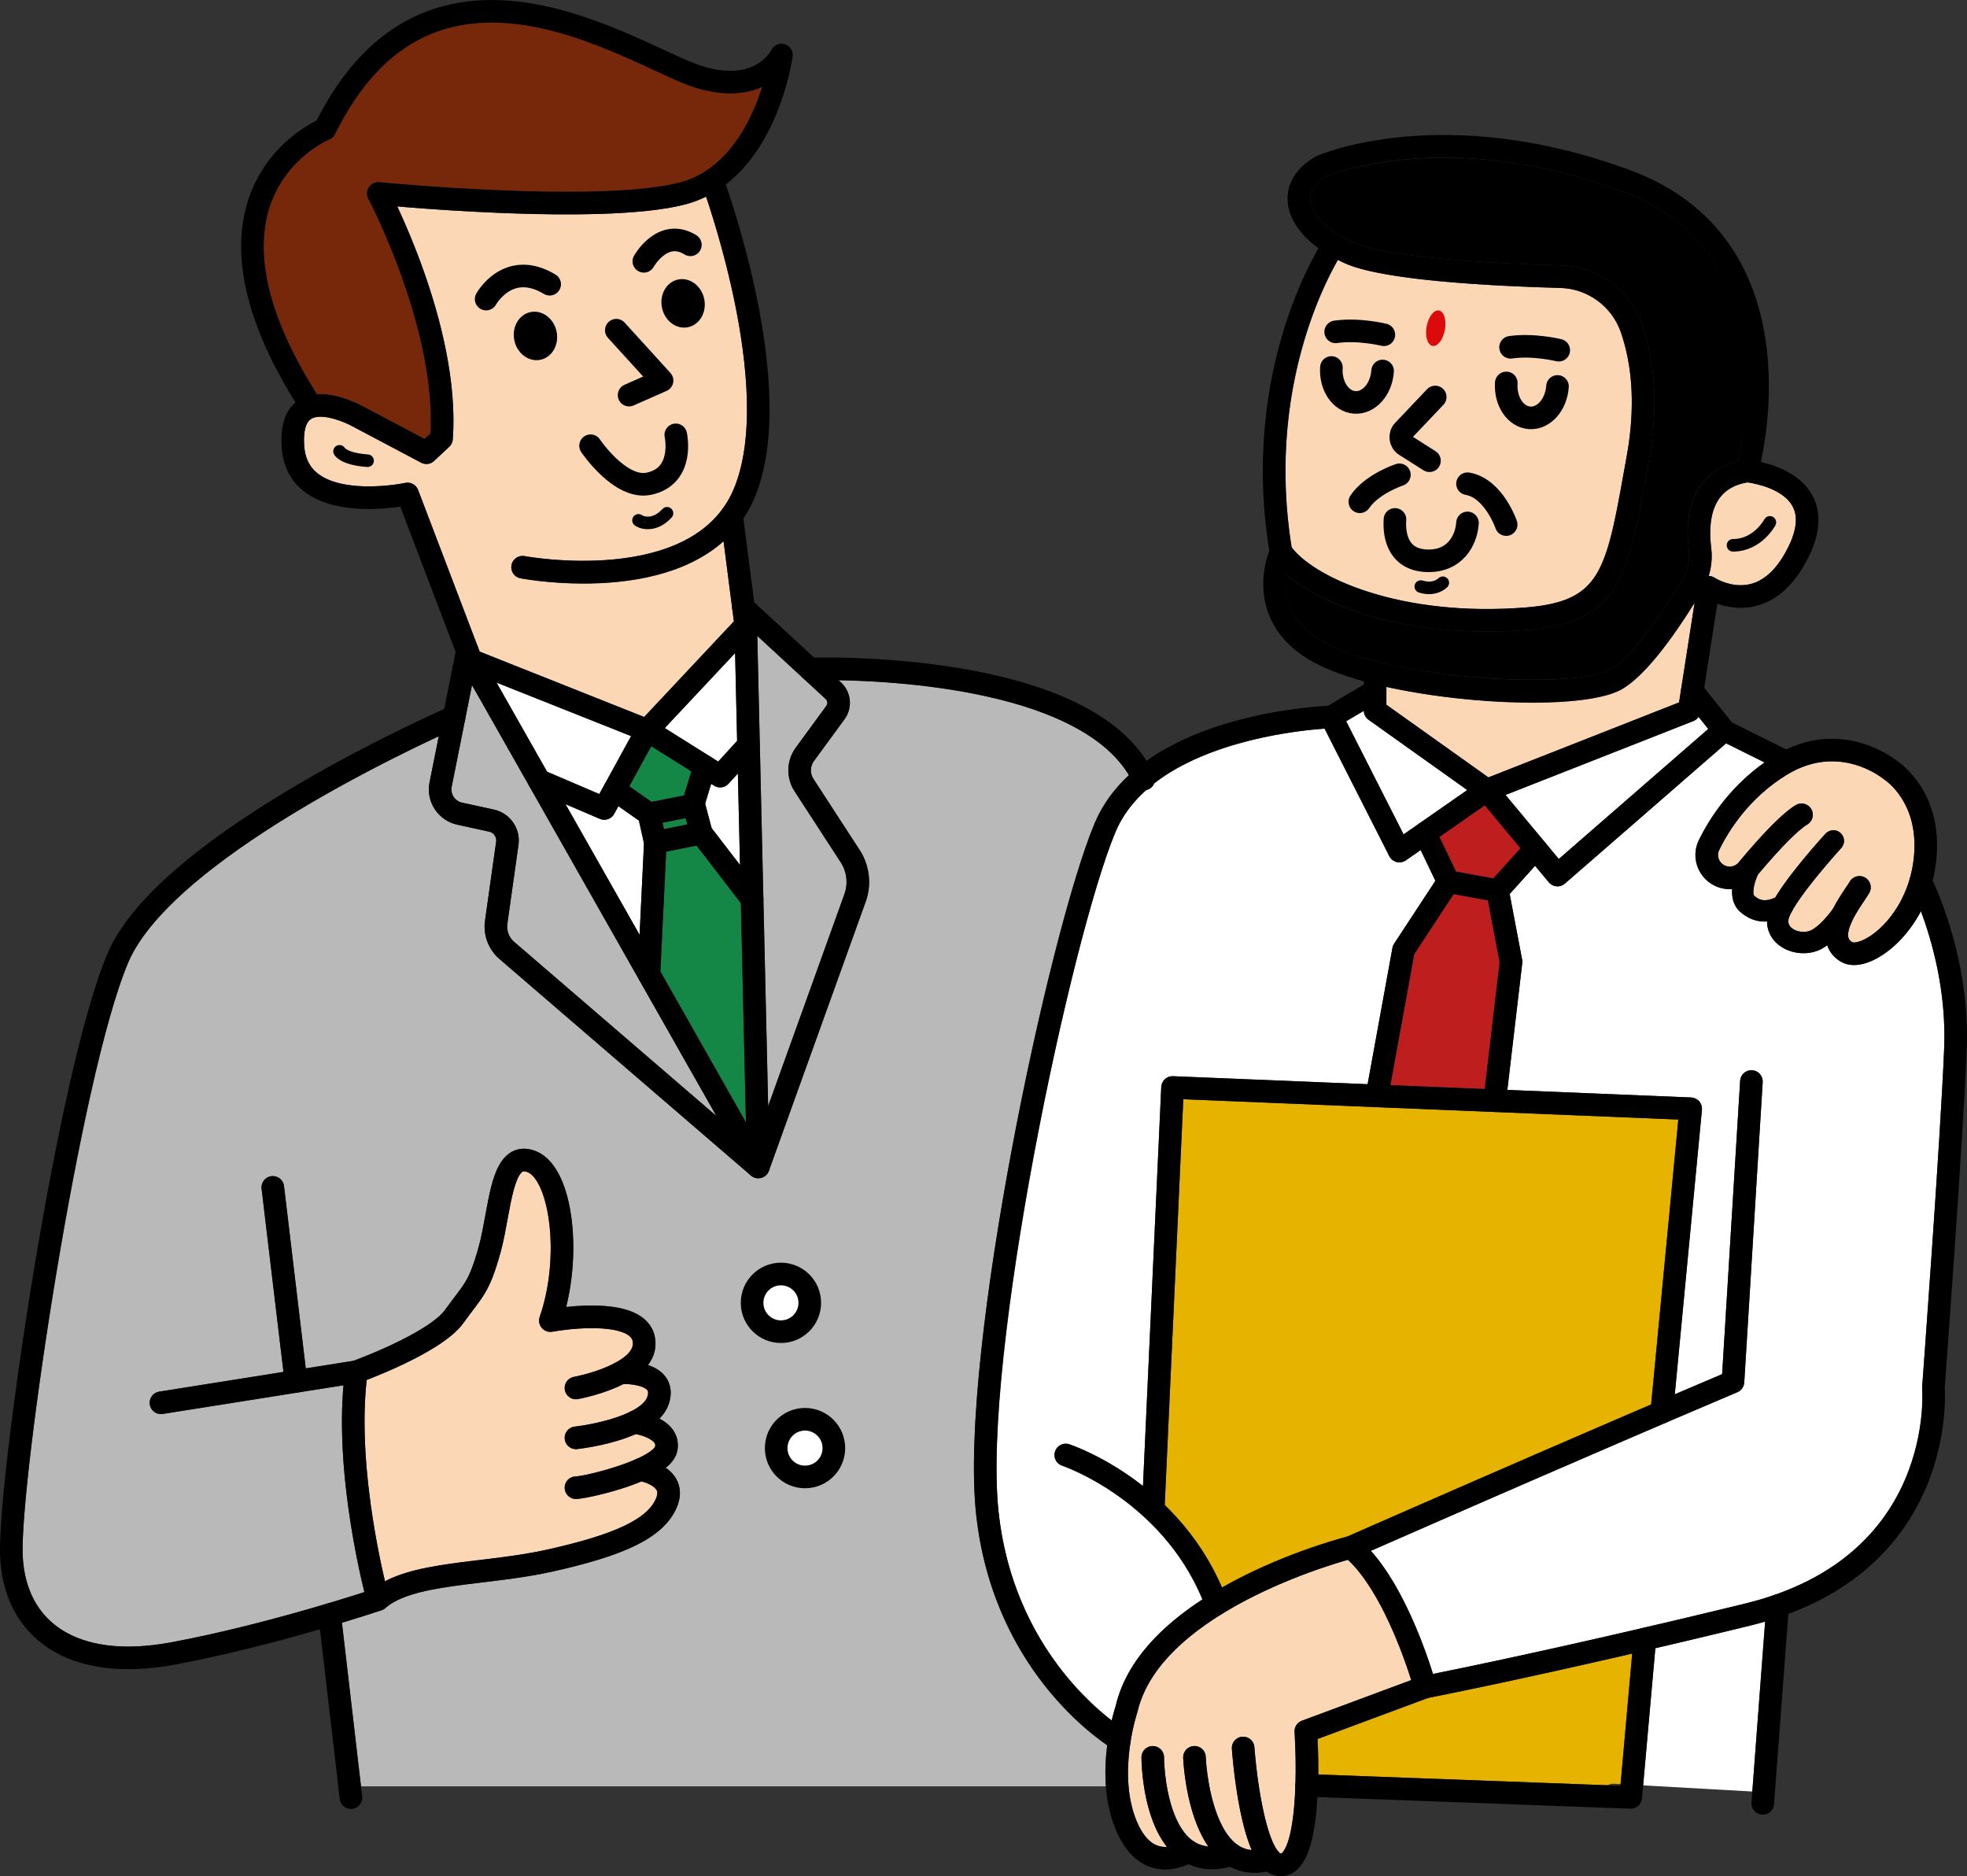<?xml version="1.0" encoding="UTF-8"?><svg id="b" xmlns="http://www.w3.org/2000/svg" width="156.747" height="149.493" viewBox="0 0 156.747 149.493"><rect x="0" y="0" width="156.747" height="149.493" fill="#333333" stroke="none"/><defs><style>.e{fill:#dc0a0a;}.f{fill:#e6b400;}.g{fill:#fff;}.h{fill:#78280a;}.i,.j,.k{fill:none;stroke:#000;stroke-linecap:round;stroke-linejoin:round;}.l{fill:#fbd7b5;}.m{fill:#be1e1e;}.n{fill:#b9b9b9;}.j{stroke-width:1.7px;}.k{stroke-width:1.8px;}.o{fill:#148746;}</style></defs><g id="c"><path class="f" d="M107.358,122.428c-.705.182-5.456,1.469-9.996,4.057-1.189-2.757-2.836-4.915-4.547-6.572l1.48-32.33,39.447,1.62-2.165,22.697c-11.268,4.833-23.221,10.088-24.22,10.527Z"/><path class="f" d="M104.998,138.557l8.813-3.274c.589-.115,6.496-1.275,16.256-3.529l-.926,10.4-.562-.031c-.171-.009-.327.044-.469.121l-23.042-.857c.006-1.036-.026-2.018-.071-2.829Z"/><polygon class="m" points="110.798 86.46 112.699 76.023 115.838 71.242 118.568 71.738 119.503 76.662 118.315 86.769 110.798 86.46"/><polygon class="m" points="119.004 69.988 116.026 69.447 114.707 66.684 118.321 64.167 121.166 67.587 119.004 69.988"/><path class="g" d="M88.914,135.903c-.021.06-.164.496-.325,1.175-2.375-1.836-7.991-7.113-9.015-16.627-1.304-12.103,5.721-45.571,9.311-54.146.557-1.33,1.429-2.442,2.485-3.381.053-.014.107-.011.158-.035.207-.097.353-.266.437-.46,4.465-3.482,11.559-4.23,13.588-4.374l5.16,10.165c.118.232.331.402.584.466.251.062.519.014.734-.135l1.181-.823,1.172,2.453-3.288,5.007c-.066.101-.111.214-.133.333l-1.979,10.865-15.509-.637c-.509-.02-.913.364-.936.858l-1.456,31.79c-2.969-2.328-5.67-3.257-5.872-3.323-.473-.155-.979.101-1.136.572-.156.472.1.98.571,1.137.081.027,7.859,2.716,11.163,10.649-3.221,2.1-6.067,4.897-6.896,8.471Z"/><path class="g" d="M139.639,142.743l-8.7-.489.973-10.929c2.33-.544,4.839-1.14,7.541-1.799.416-.101.814-.213,1.207-.328l-1.021,13.544Z"/><path class="g" d="M154.928,83.498c-.289,7.225-1.741,26.827-1.756,27.024-.003.046-.003.094 0.0.141.044.547.915,13.445-14.146,17.114-13.242,3.227-22.206,5.069-24.833,5.595-.606-1.94-2.332-6.889-4.954-9.806,4.181-1.835,18.231-7.989,29.21-12.641.314-.133.526-.433.547-.773l1.469-23.926c.03-.496-.347-.923-.843-.954-.501-.03-.923.347-.954.843l-1.435,23.37c-1.228.521-2.491,1.059-3.772,1.607l2.162-22.664c.023-.246-.055-.491-.218-.677-.163-.186-.395-.297-.641-.308l-14.646-.602,1.188-10.107c.01-.091.007-.183-.01-.273l-.992-5.229,2.024-2.248,1.093,1.314c.155.186.378.302.62.321.024.002.048.003.072.003.216,0,.426-.078.591-.221l12.846-11.175,3.075,1.527c-2.912,2.054-4.528,4.709-5.249,6.191-.55,1.128-.25,2.479.729,3.284.559.459,1.25.653,1.923.605-.042.662.096,1.338.65,1.824.585.513,1.235.77,1.944.77.063,0,.129-.01.193-.014.001.664.265,1.283.784,1.755.563.512,1.338.781,2.113.781.487,0,.974-.106,1.407-.327.168-.085.334-.19.496-.305.181.529.533.975,1.054,1.292.309.188.671.281,1.07.281.483,0,1.02-.137,1.583-.408,1.332-.642,2.756-1.989,3.751-3.876.852,2.279,2.037,6.324,1.854,10.89Z"/><path class="n" d="M28.768,142.332l-1.52-13.037c1.917-.58,3.123-.985,3.154-.996.004-.001.006-.004.01-.006.077-.027.147-.074.217-.123.023-.017.053-.026.075-.045.001-.001.002-.001.003-.002,1.474-1.29,4.507-1.655,7.718-2.041,1.85-.222,3.762-.452,5.631-.872,5.141-1.154,8.791-2.472,9.895-5.152.414-1.006.198-1.759-.057-2.215-.213-.38-.521-.668-.852-.898.495-.403.843-.855.937-1.36.114-.609-.014-1.192-.371-1.685-.275-.379-.663-.657-1.065-.871.346-.352.62-.747.765-1.202.331-1.04.025-1.747-.29-2.157-.347-.451-.852-.731-1.376-.91.462-.606.707-1.331.552-2.196-.121-.673-.501-1.249-1.102-1.665-1.502-1.041-4.271-.951-5.975-.767,1.222-4.938.467-11.287-2.433-12.422-.873-.343-1.52-.152-1.909.065-1.312.732-1.694,2.832-2.099,5.056-.154.845-.313,1.719-.517,2.457-.651,2.362-.997,2.818-1.921,4.036-.226.298-.481.635-.777,1.045-1.119,1.553-5.575,3.426-7.295,4.054l-3.8.603-1.733-14.528c-.059-.494-.506-.843-1-.787-.494.059-.846.507-.787,1l1.742,14.597-9.901,1.571c-.491.078-.826.539-.748,1.03.078.491.54.828,1.03.748l14.403-2.285c-.582,6.545,1.055,14.008,1.662,16.48-2.251.725-8.935,2.796-15.405,4.004-3.991.746-7.2.256-9.285-1.412-1.572-1.258-2.449-3.186-2.536-5.575-.22-6.038,4.635-38.303,8.411-47.184,3.192-7.506,19.552-15.605,24.745-18.022l-.734,3.672c-.305,1.527.685,3.04,2.206,3.373l2.543.555c.365.08.61.432.558.802l-.887,6.285c-.163,1.153.267,2.295,1.149,3.056l20.04,17.254c.014.012.032.016.046.027.058.044.12.081.186.11.025.011.049.022.076.031.09.03.183.05.279.05.077,0,.153-.01.229-.029.001-0.0.002-.001.004-.002.002-0.0.005-0.0.007-.001.127-.035.234-.103.33-.183.025-.021.046-.042.068-.066.08-.083.145-.176.188-.283.005-.012.016-.019.021-.031l7.713-21.437c.491-1.363.312-2.901-.477-4.116l-3.685-5.67c-.283-.435-.267-1.008.04-1.427l2.437-3.329c.666-.91.543-2.171-.285-2.935l-.184-.17c5.462.1,19.198,1.019,23.128,7.566-1.145,1.065-2.101,2.33-2.734,3.843-3.742,8.938-10.797,42.438-9.44,55.034,1.227,11.389,8.423,17.038,10.446,18.415-.125.976-.19,2.1-.101,3.274H28.768Z"/><path class="h" d="M21.458,16.594c1.237-3.979,4.742-5.462,4.774-5.476.205-.083.373-.238.47-.437,6.764-13.723,18.432-8.322,25.404-5.095,1.303.603,2.428,1.124,3.285,1.392,2.309.722,4.078.507,5.35-.061-.857,2.697-2.737,6.619-6.569,7.623-6.382,1.673-23.762-.007-23.937-.025-.33-.032-.65.119-.835.394-.185.275-.203.629-.048.922.055.104,5.392,10.304,4.958,18.695l-.477.447-4.892-2.589c-.235-.131-1.816-.979-3.392-.979-.096,0-.193.003-.289.01-3.746-5.908-5.025-10.892-3.803-14.821Z"/><path d="M106.126,51.479c-3.547-1.641-3.859-4.145-3.632-5.718,3.245,2.851,10.439,5.155,19.31,4.426,7.275-.598,7.94-4.298,9.396-12.407l.201-1.114c.724-3.998.547-7.613-.524-10.745-.95-2.778-3.553-4.698-6.478-4.777-8.443-.229-14.459-.891-16.506-1.815-2.099-.947-3.437-2.263-3.491-3.434-.042-.888.706-1.504,1.256-1.823.094-.041,9.536-4.04,23.629,1.177,12.482,4.62,9.908,18.557,9.209,21.502-2.98.721-4.404,3.275-3.921,7.103.099.788-.053,1.547-.441,2.198-2.244,3.762-4.335,6.412-5.738,7.271-2.042,1.25-11.703,1.128-18.484-.568-.071-.028-.147-.048-.226-.057-1.332-.344-2.546-.749-3.56-1.218Z"/><path class="l" d="M150.129,62.094c.032.027.065.052.101.074.028.018,2.828,1.856,2.255,6.392-.4,3.177-2.302,5.482-3.899,6.281-.609.305-.935.26-.982.233-.232-.142-.29-.278-.314-.393-.17-.775.81-2.231,1.281-2.932.164-.243.3-.448.387-.599.247-.432.098-.981-.333-1.229-.432-.248-.982-.099-1.229.333-.071.124-.185.291-.318.489-.302.448-.686,1.029-1.005,1.664-.391.534-1.097,1.383-1.723,1.701-.491.249-1.212.161-1.606-.197-.25-.228-.3-.504-.156-.871.539-1.372,3.168-4.411,4.136-5.467.317-.346.294-.883-.052-1.201-.345-.317-.883-.294-1.201.052-.324.353-2.822,3.103-4.001,5.085-.822.37-1.27.219-1.669-.13-.182-.16-.041-.966.271-1.677,1.744-2.083,3.183-3.545,3.957-4.015.425-.258.56-.812.302-1.236-.257-.425-.811-.56-1.236-.302-1.001.608-2.53,2.145-4.545,4.567-.324.39-.907.444-1.299.122-.333-.273-.438-.728-.254-1.105.703-1.444,2.34-4.146,5.408-6.011,4.174-2.54,7.585.253,7.726.371ZM133.801,55.966l-15.192,5.974-8.13-5.789v-1.424c6.875,1.532,16.142,1.792,18.857.131,1.885-1.155,4.046-4.17,5.706-6.837l-1.241,7.946ZM142.83,40.306c.454.808.351,1.898-.305,3.24-.807,1.651-1.803,2.65-2.962,2.969-1.522.418-2.907-.469-2.917-.475-.146-.097-.313-.148-.483-.152.224-.719.294-1.492.198-2.259-.385-3.047.585-4.794,2.883-5.195.51.071,2.793.463,3.585,1.873ZM106.62,20.702c.177.089.345.182.532.267,2.935,1.325,10.972,1.805,17.198,1.974,2.177.059,4.115,1.49,4.823,3.56.971,2.839,1.124,6.15.456,9.843l-.201,1.116c-1.441,8.024-1.876,10.446-7.772,10.931-9.89.815-16.808-2.263-18.725-4.785-1.915-11.921,2.323-20.521,3.689-22.906ZM32.288,38.476c-1.292.274-5.05.685-6.906-.702-.69-.516-1.062-1.236-1.136-2.203-.062-.8-.018-1.83.54-2.188.069-.045.146-.08.229-.107.033-.007.065-.016.098-.027.872-.208,2.312.354,2.968.717l5.477,2.899c.34.18.756.125,1.036-.139l1.207-1.13c.166-.155.266-.367.283-.593.509-7.127-2.886-15.277-4.422-18.552,4.542.384,17.386,1.292,22.966-.169.588-.154,1.123-.376,1.634-.625,1.221,3.628,5.139,16.433,2.191,23.346-3.294,7.729-16.509,5.332-16.643,5.306-.491-.092-.959.229-1.052.717-.092.488.229.959.716,1.052.223.042,2.316.424,5.058.424,3.5-0,8.055-.625,11.127-3.37l.821,6.377-7.148,7.62-13.109-5.212-4.906-12.88c-.157-.415-.598-.651-1.029-.56ZM29.224,109.951c1.635-.626,6.253-2.526,7.695-4.527.286-.396.533-.723.751-1.01,1.052-1.387,1.508-2.053,2.223-4.646.225-.815.392-1.729.552-2.613.253-1.389.635-3.488,1.205-3.806.028-.016.115-.063.376.038,1.615.632,2.708,6.571.981,11.537-.105.303-.042.639.167.882.208.243.53.358.846.299,1.724-.318,4.89-.525,6.045.276.267.185.329.364.353.5.254,1.422-3.11,2.533-4.683,2.822-.489.089-.812.558-.724,1.047.08.434.458.739.884.739.053,0,.107-.005.162-.015.354-.064,2.1-.412,3.647-1.206.675.005,1.622.162,1.882.501.029.038.117.152.002.514-.395,1.242-3.625,2.142-5.792,2.385-.494.055-.85.5-.794.994.051.46.44.8.893.8.033,0,.066-.001.1-.005.642-.071,2.837-.368,4.678-1.197.476.102,1.215.342,1.473.698.057.078.086.155.062.291-.307.917-5.183,2.352-6.312,2.388-.497,0-.9.403-.9.9s.403.9.9.9c.269,0,3.006-.459,5.226-1.402.411.108,1.005.342,1.198.691.036.065.132.238-.037.649-.683,1.657-3.262,2.878-8.625,4.082-1.78.399-3.646.624-5.451.841-2.867.345-5.59.686-7.526,1.708-.66-2.814-2.131-10.044-1.459-16.053ZM102.064,147.694c-.042-.011-.085-.036-.13-.071-.039-.055-.087-.098-.136-.143-.687-.871-1.554-4.253-1.837-8.269-.035-.497-.469-.864-.961-.835-.496.035-.87.465-.835.961.074,1.057.447,5.442,1.594,8.066-.428-.038-.818-.175-1.17-.429-1.89-1.366-2.449-5.509-2.505-6.99-.019-.496-.416-.896-.933-.865-.496.019-.884.435-.866.932.008.212.193,4.438,2.012,7.072-.479-.045-.904-.205-1.281-.481-1.844-1.354-2.253-5.241-2.256-6.625-0-.496-.403-.898-.9-.898h-.001c-.497,0-.899.403-.899.899,0,.21.027,4.595,2.031,7.133-.217.014-.447-.002-.677-.073-.687-.211-1.266-.864-1.72-1.938-1.595-3.77.007-8.61.047-8.744,1.733-7.465,14.202-11.384,16.767-12.115,2.595,2.429,4.424,7.605,5.05,9.583l-8.715,3.238c-.374.139-.611.507-.584.905.102,1.49.12,2.895.078,4.156-.002.019-.012.035-.012.054s.009.036.009.055c-.113,3.121-.603,5.299-1.17,5.421Z"/><polygon class="g" points="58.579 52.034 58.74 59.029 57.23 60.679 52.973 58.009 58.579 52.034"/><polygon class="g" points="47.757 63.268 43.596 61.488 39.568 54.387 50.29 58.65 47.757 63.268"/><polygon class="o" points="51.899 59.46 55.092 61.462 54.508 63.379 51.919 63.889 50.151 62.648 51.899 59.46"/><polygon class="o" points="54.769 65.688 52.908 66.06 52.795 65.551 54.637 65.188 54.769 65.688"/><polygon class="o" points="53.086 67.86 55.511 67.375 59.039 71.964 59.442 89.423 52.628 77.41 53.086 67.86"/><path class="g" d="M48.153,65.317c.32-0.0.627-.171.79-.467l.337-.614,1.635,1.147.403,1.809-.35,7.289-5.903-10.407,2.736,1.171c.115.049.235.073.354.073Z"/><path class="g" d="M56.707,65.978l-.515-1.95.48-1.575.238.149c.367.23.848.166,1.142-.155l.749-.818.168,7.29-2.262-2.942Z"/><path class="n" d="M63.314,63.042l3.684,5.669c.485.746.594,1.689.293,2.526l-6.078,16.893-.865-37.464,3.543,3.27c.017.017.033.032.052.048l1.852,1.709c.155.143.178.379.054.549l-2.438,3.33c-.745,1.019-.783,2.414-.096,3.471Z"/><path class="n" d="M39.361,64.506l-2.542-.555c-.569-.124-.939-.69-.826-1.261l1.62-8.102,19.472,34.328-16.114-13.873c-.416-.358-.618-.897-.541-1.44l.887-6.285c.184-1.298-.676-2.534-1.957-2.812Z"/><path class="g" d="M119.973,63.337l14.967-5.885c.173-.068.312-.189.412-.338l.777.966-11.911,10.361-4.245-5.104Z"/><path class="g" d="M108.683,56.634c.006.284.142.55.374.715l7.865,5.6-5.072,3.533-4.576-9.015,1.41-.833Z"/><path class="g" d="M60.832,103.806c0-.772.628-1.4,1.399-1.4.772,0,1.4.628,1.4,1.4,0,.771-.628,1.399-1.4,1.399-.771,0-1.399-.628-1.399-1.399Z"/><path class="g" d="M64.151,116.78c-.771,0-1.399-.628-1.399-1.399,0-.772.628-1.4,1.399-1.4.772,0,1.4.628,1.4,1.4,0,.771-.628,1.399-1.4,1.399Z"/></g><g id="d"><path class="k" d="M56.762,14.355s6.142,16.503,2.52,25.001c-3.622,8.497-17.638,5.837-17.638,5.837"/><path class="k" d="M24.822,32.397c-11.182-17.166,1.072-22.113,1.072-22.113,8.504-17.253,24.725-5.739,29.765-4.165s6.614-1.732,6.614-1.732c0,0-1.26,9.292-7.874,11.024s-24.253,0-24.253,0c0,0,5.67,10.709,5.04,19.528l-1.207,1.13-5.476-2.899s-5.584-3.114-5.154,2.47c.43,5.584,9.127,3.716,9.127,3.716l5.047,13.25,14.047,5.585,7.859-8.377-1.125-8.734"/><polyline class="k" points="37.523 52.605 60.425 92.979 59.428 49.814"/><polyline class="k" points="59.649 59.37 57.388 61.84 51.569 58.19 48.153 64.417 42.963 62.197"/><path class="k" d="M37.24,51.864l-2.129,10.65c-.211,1.056.463,2.087,1.516,2.317l2.543.555c.827.181,1.376.969,1.257,1.807l-.887,6.286c-.119.844.199,1.691.845,2.247l20.04,17.254,7.713-21.437c.398-1.106.256-2.335-.385-3.321l-3.684-5.669c-.488-.751-.461-1.726.068-2.449l2.437-3.329c.395-.539.322-1.289-.169-1.742l-7.155-6.604"/><path class="k" d="M36.19,57.121s-22.827,9.873-26.8,19.215C5.417,85.678.692,117.998.907,123.904c.215,5.906,4.832,9.342,12.885,7.839,8.053-1.503,16.321-4.295,16.321-4.295,0,0-2.792-10.201-1.718-18.147l-15.57,2.47"/><line class="k" x1="21.738" y1="94.608" x2="23.583" y2="110.064"/><line class="k" x1="26.267" y1="128.652" x2="27.966" y2="143.232"/><path class="k" d="M28.396,109.301s6.246-2.255,7.794-4.402c1.548-2.148,1.977-2.255,2.836-5.369.859-3.114.859-7.946,3.329-6.98,2.47.966,3.221,7.731,1.503,12.671,0,0,6.95-1.289,7.448,1.503s-5.408,3.866-5.408,3.866"/><path class="k" d="M49.471,109.371s3.729-.177,2.977,2.185-6.55,3.007-6.55,3.007"/><path class="k" d="M50.547,113.322s2.868.381,2.546,2.099-6.443,3.114-7.194,3.114"/><path class="k" d="M51.034,117.088s2.968.481,2.084,2.628c-.884,2.148-3.998,3.436-9.26,4.617-5.261,1.181-11.167.859-13.744,3.114"/><polyline class="k" points="48.974 62.921 51.716 64.846 55.212 64.158 56.153 61.066"/><polyline class="k" points="51.716 64.846 52.221 67.115 55.883 66.382 55.257 64.01"/><line class="k" x1="52.221" y1="67.115" x2="51.716" y2="77.627"/><line class="k" x1="55.883" y1="66.382" x2="59.932" y2="71.649"/><path class="i" d="M141.038,41.62s-.972,1.831-2.938,1.827"/><path class="k" d="M106.291,19.507s-6.67,9.747-4.219,24.465"/><ellipse class="e" cx="114.413" cy="26.149" rx="1.433" ry=".74" transform="translate(68.244 134.049) rotate(-79.708)"/><path class="k" d="M124.215,27.903s-2.002-.497-3.841-.232"/><path class="k" d="M124.114,30.79c-.1,1.459-1.094,2.58-2.221,2.503-1.127-.077-1.96-1.323-1.86-2.782"/><path class="k" d="M116.943,41.666c-.1,1.459-1.043,3.018-3.081,3.018-2.347,0-2.799-1.838-2.699-3.297"/><path class="k" d="M110.278,26.673s-2.002-.497-3.841-.232"/><path class="k" d="M110.178,29.559c-.1,1.459-1.094,2.58-2.221,2.503s-1.96-1.323-1.86-2.782"/><path class="k" d="M114.372,31.631l-2.537,2.672c-.334.351-.263.92.146,1.18l1.931,1.226"/><path class="k" d="M120.025,41.797s-.984-2.892-3.082-3.256"/><path class="k" d="M111.515,37.83s-2.174.711-3.151,2.15"/><path class="i" d="M114.975,46.431s-.615.66-1.755.304"/><path class="k" d="M109.579,53.591v3.025l8.906,6.341,16.126-6.341,1.535-9.827s4.368,2.924,7.188-2.847c2.82-5.771-4.107-6.416-4.107-6.416,0,0,5.025-17.697-9.627-23.12-14.652-5.423-24.303-1.157-24.303-1.157-3.065,1.744-2.132,4.934,2.227,6.901,2.959,1.336,11.931,1.76,16.852,1.894,2.572.07,4.818,1.734,5.651,4.169.802,2.345,1.315,5.739.49,10.294-1.61,8.886-1.903,12.218-8.785,12.784-10.216.84-17.676-2.444-19.658-5.318,0,0-2.524,5.456,3.676,8.324,6.2,2.868,20.177,3.595,23.117,1.794,2.116-1.296,4.731-5.381,6.041-7.577.497-.834.682-1.808.561-2.771-.254-2.011-.143-5.625,3.759-6.217"/><path class="k" d="M64.531,53.302s22.153-.793,26.616,8.771"/><polyline class="k" points="109.579 55.059 106.089 57.121 111.515 67.811 118.484 62.956 124.114 69.724 137.372 58.19 134.853 55.059"/><polyline class="k" points="113.566 66.382 115.413 70.25 119.337 70.963 122.356 67.611"/><polyline class="k" points="119.112 87.702 120.413 76.63 119.337 70.963"/><polyline class="k" points="115.413 70.25 111.847 75.682 109.727 87.317"/><path class="k" d="M148.177,70.703c-.52.907-3.051,3.915-1.04,5.139,1.414.861,5.591-2.015,6.242-7.17.65-5.154-2.666-7.264-2.666-7.264,0,0-3.966-3.381-8.777-.455-3.219,1.958-4.954,4.752-5.75,6.386-.367.754-.157,1.662.491,2.194h0c.777.638,1.92.532,2.563-.241,1.224-1.472,3.149-3.662,4.321-4.373"/><path class="j" d="M146.097,67s-3.585,3.91-4.3,5.73,1.5,2.868,2.938,2.137c1.141-.58,2.264-2.298,2.264-2.298"/><path class="j" d="M139.439,69.056s-1.127,2.15-.198,2.964c.93.816,1.898.631,2.827.15"/><line class="j" x1="137.372" y1="58.19" x2="142.403" y2="60.688"/><path class="k" d="M153.053,70.25s3.068,5.96,2.775,13.284-1.758,27.055-1.758,27.055c0,0,1.2,14.157-14.83,18.063-16.03,3.906-25.675,5.762-25.675,5.762,0,0-2.23-8.106-5.912-11.133,0,0,17.307-7.617,30.446-13.184l1.469-23.926"/><line class="k" x1="141.658" y1="127.943" x2="140.47" y2="143.691"/><path class="k" d="M106.089,57.121s-14.519.437-18.035,8.836c-3.516,8.399-10.742,41.895-9.375,54.59s10.525,18.068,10.525,18.068"/><polyline class="k" points="91.897 120.285 93.437 86.648 134.729 88.343 132.423 112.517"/><polyline class="k" points="131.073 130.598 129.951 143.212 104.125 142.251"/><path class="k" d="M84.929,115.929s8.691,2.864,12.012,11.873"/><path class="k" d="M107.654,123.281s-15.816,3.985-17.888,12.911c0,0-1.753,5.154,0,9.298,1.753,4.144,4.936,2.024,4.936,2.024"/><path class="k" d="M91.861,140.018s0,9.717,6.292,7.757"/><path class="k" d="M95.185,140.018s.356,9.758,6.023,8.12"/><path class="k" d="M99.064,139.274s.691,9.83,3.188,9.298,1.806-10.627,1.806-10.627l9.507-3.532"/><path d="M42.277,24.866c.93-.192,1.859.503,2.076,1.553.217,1.05-.361,2.056-1.291,2.248-.93.192-1.859-.503-2.076-1.553-.217-1.05.361-2.056,1.291-2.248Z"/><path d="M54.042,22.27c.93-.192,1.859.503,2.076,1.553.217,1.05-.361,2.056-1.291,2.248-.93.192-1.859-.503-2.076-1.553-.217-1.05.361-2.056,1.291-2.248Z"/><path class="k" d="M38.739,23.831s1.748-3.175,5.063-1.186"/><polyline class="k" points="49.11 26.309 52.759 30.32 50.13 31.482"/><path class="k" d="M47.061,35.515s2.36,3.515,4.655,3.026c2.87-.613,2.136-3.893,2.136-3.893"/><path class="i" d="M50.879,41.46c-.008.033,1.121.697,2.274-.565"/><path class="i" d="M27.056,35.96s.292.606,2.236.749"/><path class="k" d="M51.306,20.821s1.5-2.685,3.71-1.315"/><path class="k" d="M64.531,103.806c0-1.27-1.03-2.299-2.3-2.299s-2.3,1.03-2.3,2.299c0,1.27,1.03,2.3,2.3,2.3s2.3-1.03,2.3-2.3Z"/><path class="k" d="M64.151,113.081c-1.27,0-2.3,1.03-2.3,2.3,0,1.27,1.029,2.299,2.3,2.299s2.3-1.03,2.3-2.299c0-1.27-1.03-2.3-2.3-2.3Z"/></g></svg>